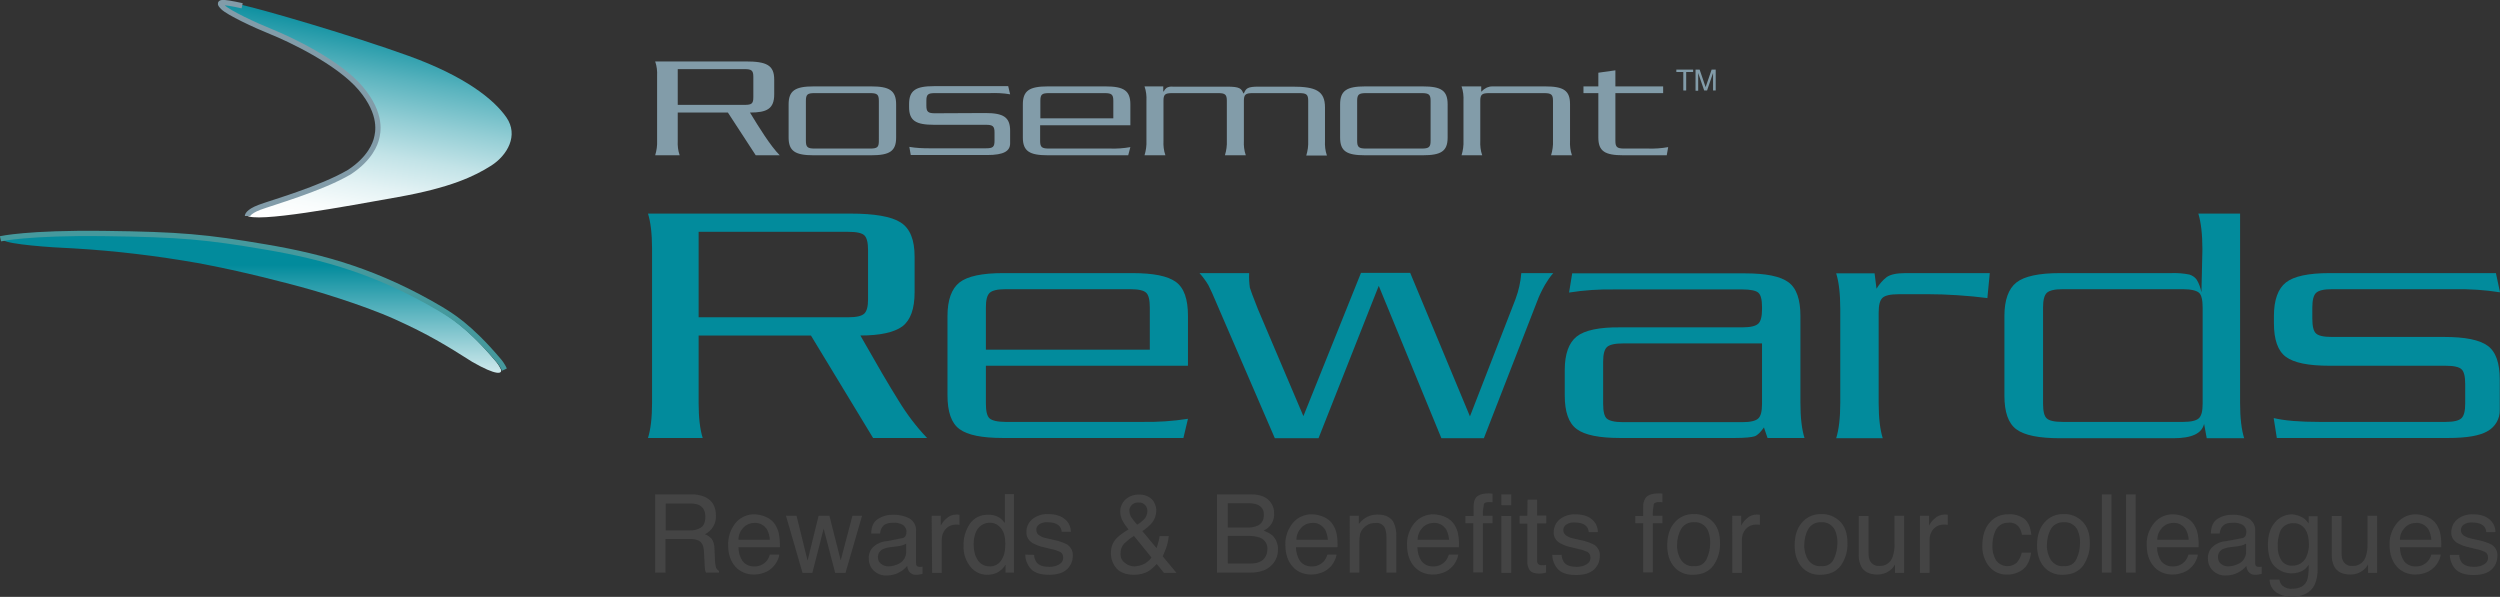 <?xml version="1.0" encoding="utf-8"?>
<!-- Generator: Adobe Illustrator 22.1.0, SVG Export Plug-In . SVG Version: 6.00 Build 0)  -->
<svg version="1.1" id="Layer_1" xmlns="http://www.w3.org/2000/svg" xmlns:xlink="http://www.w3.org/1999/xlink" x="0px" y="0px"
	 width="1041.7px" height="248.7px" viewBox="0 0 1041.7 248.7" style="enable-background:new 0 0 1041.7 248.7;"
	 xml:space="preserve">
<rect x="0" y="0" width="1041.7" height="248.7" fill="#333333" stroke="none"/>
<style type="text/css">
	.st0{fill:#444444;}
	.st1{fill:#028B9C;}
	.st2{fill:#829CA9;}
	.st3{clip-path:url(#SVGID_2_);}
	.st4{fill:url(#SVGID_3_);}
	.st5{clip-path:url(#SVGID_5_);}
	.st6{fill:url(#SVGID_6_);}
	.st7{fill:none;stroke:#829CA9;stroke-width:2.2;}
	.st8{fill:none;stroke:#45999D;stroke-width:2.2;}
</style>
<title>423_rosemont_rewards</title>
<g id="Layer_2_1_">
	<g id="Reusable_Shopping_Bag">
		<path class="st0" d="M273,206h14.8c2.1-0.1,4.1,0.3,6,1.1c3,1.4,4.5,4,4.5,7.7c0.2,3.3-1.6,6.4-4.6,7.8c1.1,0.4,2.1,1.1,2.9,2
			c0.8,1.2,1.1,2.7,1.1,4.1l0.2,4.4c0,0.9,0.1,1.9,0.3,2.8c0.1,0.9,0.7,1.6,1.4,2v0.7h-5.4c-0.2-0.3-0.3-0.7-0.4-1.1
			c-0.1-0.9-0.2-1.7-0.2-2.6l-0.3-5.4c-0.1-2.1-0.9-3.6-2.3-4.3c-1.2-0.5-2.5-0.7-3.9-0.6h-9.8v14H273V206z M287.3,221
			c1.7,0.1,3.4-0.3,4.8-1.2c1.2-0.8,1.8-2.3,1.8-4.5c0-2.3-0.8-3.9-2.5-4.8c-1.1-0.5-2.3-0.7-3.5-0.7h-10.5V221H287.3z"/>
		<path class="st0" d="M319.4,215.5c1.5,0.7,2.7,1.7,3.6,3.1c0.8,1.3,1.4,2.7,1.6,4.2c0.3,1.7,0.4,3.5,0.4,5.2h-17.3
			c0,2.1,0.6,4.1,1.7,5.8c1.2,1.5,3,2.3,4.9,2.2c1.9,0.1,3.7-0.7,5-2.1c0.7-0.8,1.2-1.8,1.5-2.8h3.9c-0.1,1-0.5,2-1,2.9
			c-0.5,1-1.2,1.9-2,2.6c-1.2,1.2-2.8,2-4.5,2.4c-1.1,0.3-2.1,0.4-3.2,0.4c-2.8,0-5.6-1.1-7.5-3.2c-2-2.2-3.1-5.2-3.1-9
			c-0.1-3.4,1-6.7,3.1-9.3c2-2.4,5-3.7,8.1-3.6C316.2,214.4,317.9,214.8,319.4,215.5z M320.8,224.9c-0.1-1.4-0.5-2.9-1.1-4.1
			c-1.1-1.9-3.2-3.1-5.4-2.9c-1.7,0-3.4,0.7-4.6,2c-1.3,1.4-2,3.1-2,5L320.8,224.9z"/>
		<path class="st0" d="M331.9,214.9l4.6,18.7l4.6-18.7h4.5l4.7,18.6l4.9-18.6h4l-6.9,23.8H348l-4.8-18.4l-4.7,18.4h-4.1l-6.9-23.8
			L331.9,214.9z"/>
		<path class="st0" d="M375.6,224.3c0.8,0,1.5-0.5,1.8-1.1c0.2-0.5,0.3-1,0.3-1.5c0.1-1.2-0.5-2.3-1.5-3c-1.3-0.7-2.7-1-4.1-0.9
			c-2.1,0-3.6,0.6-4.4,1.7c-0.6,0.8-0.9,1.8-1,2.8H363c0.1-2.9,1-5,2.9-6.1c1.9-1.2,4.1-1.8,6.4-1.7c2.4-0.1,4.7,0.5,6.8,1.6
			c1.7,1.1,2.7,3,2.6,5v13.7c0,0.4,0.1,0.7,0.3,1c0.3,0.3,0.7,0.4,1.1,0.4c0.2,0,0.4,0,0.6,0l0.7-0.1v3c-0.5,0.1-0.9,0.3-1.4,0.3
			c-0.4,0.1-0.9,0.1-1.3,0.1c-1.2,0.1-2.3-0.5-3-1.5c-0.4-0.7-0.6-1.4-0.7-2.2c-1,1.2-2.1,2.1-3.5,2.8c-1.5,0.8-3.3,1.2-5,1.2
			c-2,0.1-3.9-0.6-5.4-2c-1.4-1.3-2.1-3.1-2.1-5c-0.1-1.9,0.6-3.8,2.1-5.1c1.5-1.3,3.4-2.1,5.4-2.2L375.6,224.3z M367.2,235
			c0.9,0.7,1.9,1,3,1c1.4,0,2.8-0.4,4.1-1c2.1-0.9,3.4-3,3.3-5.3v-3.2c-0.6,0.4-1.2,0.6-1.9,0.8c-0.7,0.2-1.5,0.3-2.3,0.4l-2.4,0.3
			c-1.1,0.1-2.2,0.4-3.3,0.9c-1.2,0.7-1.9,1.9-1.9,3.3C365.8,233.4,366.3,234.4,367.2,235L367.2,235z"/>
		<path class="st0" d="M388.2,214.9h3.8v4.1c0.6-1.1,1.3-2.1,2.3-2.9c1.1-1.1,2.6-1.7,4.2-1.7h0.4l0.9,0.1v4.2
			c-0.2,0-0.4-0.1-0.6-0.1h-0.6c-1.8-0.1-3.5,0.6-4.6,1.9c-1.1,1.2-1.6,2.8-1.6,4.5v13.7h-4L388.2,214.9z"/>
		<path class="st0" d="M416.3,215.6c0.9,0.6,1.7,1.4,2.4,2.3v-12h3.8v32.7H419v-3.3c-0.8,1.3-1.9,2.4-3.3,3.2c-1.4,0.7-2.8,1-4.4,1
			c-2.7,0-5.2-1.2-6.9-3.3c-2-2.5-3.1-5.7-2.9-8.9c-0.1-3.2,0.8-6.3,2.6-9c1.7-2.5,4.5-3.9,7.5-3.8
			C413.4,214.4,414.9,214.8,416.3,215.6z M407.4,233.4c1.1,1.7,3.1,2.7,5.2,2.6c1.8,0,3.5-0.9,4.5-2.4c1.2-1.6,1.8-3.9,1.8-6.9
			c0-3-0.6-5.2-1.9-6.7c-1.1-1.4-2.8-2.2-4.5-2.2c-1.9,0-3.7,0.8-4.9,2.3c-1.2,1.5-1.9,3.8-1.9,6.8
			C405.7,229.3,406.2,231.5,407.4,233.4L407.4,233.4z"/>
		<path class="st0" d="M430.9,231.2c0,1.1,0.4,2.2,1,3.1c1,1.3,2.8,1.9,5.4,1.9c1.4,0,2.8-0.3,4-1c1.1-0.6,1.8-1.7,1.7-3
			c0-1-0.5-1.9-1.4-2.3c-1.1-0.5-2.3-0.9-3.5-1.1l-3.2-0.8c-1.6-0.3-3.1-0.9-4.6-1.7c-1.6-0.9-2.7-2.6-2.6-4.5
			c-0.1-2.1,0.8-4.1,2.5-5.5c1.9-1.5,4.2-2.2,6.6-2.1c3.6,0,6.2,1.1,7.9,3.1c1,1.2,1.5,2.7,1.5,4.3h-3.8c-0.1-0.9-0.4-1.8-1-2.4
			c-0.9-1-2.6-1.6-4.9-1.6c-1.2-0.1-2.5,0.2-3.5,0.9c-0.8,0.5-1.2,1.4-1.2,2.3c0,1.1,0.6,2,1.6,2.5c0.8,0.5,1.7,0.8,2.7,1l2.7,0.6
			c2,0.4,4,1,5.9,2c1.6,1.1,2.5,2.9,2.3,4.8c0,2.1-0.9,4.1-2.4,5.5c-1.6,1.5-4.1,2.3-7.4,2.3c-3.6,0-6.1-0.8-7.6-2.4
			c-1.5-1.6-2.4-3.8-2.4-6L430.9,231.2z"/>
		<path class="st0" d="M467.5,216.5c-0.4-1-0.7-2-0.7-3.1c-0.1-2,0.7-3.9,2.1-5.2c1.5-1.4,3.6-2.2,5.7-2.1c2-0.1,3.9,0.6,5.3,1.9
			c1.2,1.2,1.9,2.9,1.9,4.6c0,2-0.7,4-2,5.5c-1.1,1.2-2.4,2.3-3.8,3.2l5.9,7.1c0.4-1.2,0.7-2.1,0.8-2.6c0.2-0.6,0.3-1.4,0.5-2.4h3.8
			c-0.2,2.1-0.7,4.1-1.5,6c-0.8,1.9-1.1,2.7-1.1,2.3l5.8,7H485l-3-3.7c-1,1.1-2.1,2.1-3.3,2.9c-1.8,1.1-3.9,1.6-6.1,1.6
			c-3.4,0-5.8-0.9-7.4-2.7c-1.5-1.7-2.3-3.9-2.3-6.2c-0.1-2.3,0.7-4.5,2.2-6.2c1.5-1.5,3.3-2.7,5.1-3.8
			C469.2,219.3,468.2,218,467.5,216.5z M477.1,234.8c1.1-0.7,2-1.5,2.7-2.5l-7.3-9c-1.5,0.9-2.8,2-4.1,3.2c-1,1.1-1.5,2.6-1.5,4.1
			c-0.1,1.6,0.6,3.1,1.9,4c1.1,0.9,2.5,1.4,4,1.4C474.4,235.9,475.8,235.5,477.1,234.8L477.1,234.8z M476.8,216.3
			c0.8-0.9,1.3-2.1,1.3-3.4c0-0.9-0.3-1.8-1-2.5c-0.7-0.7-1.6-1.1-2.6-1c-1.9-0.2-3.6,1.1-3.9,2.9c0,0.2,0,0.4,0,0.5
			c0,0.9,0.3,1.8,0.7,2.6c0.7,1.1,1.6,2.2,2.5,3.2C475,218,475.9,217.2,476.8,216.3L476.8,216.3z"/>
		<path class="st0" d="M507.2,206h14.1c3.8,0,6.6,1.1,8.2,3.4c1,1.4,1.5,3,1.4,4.7c0.1,1.8-0.6,3.7-1.8,5.1
			c-0.7,0.8-1.6,1.4-2.6,1.9c1.4,0.5,2.7,1.2,3.8,2.1c1.5,1.6,2.3,3.7,2.2,5.9c0,2.1-0.7,4.1-2,5.7c-2,2.5-5.2,3.8-9.5,3.8h-13.9
			V206z M519.7,219.8c1.5,0.1,3-0.2,4.4-0.8c1.7-0.8,2.6-2.6,2.5-4.4c0.2-1.9-0.9-3.6-2.6-4.3c-1.4-0.5-2.9-0.7-4.4-0.6h-8v10.1
			L519.7,219.8z M521.2,234.8c2.7,0,4.7-0.8,5.8-2.4c0.8-1,1.1-2.3,1.1-3.6c0.1-2.2-1.2-4.1-3.2-4.8c-1.4-0.5-3-0.7-4.5-0.7h-8.8
			v11.5L521.2,234.8z"/>
		<path class="st0" d="M551.8,215.5c1.5,0.7,2.7,1.7,3.6,3.1c0.8,1.3,1.4,2.7,1.6,4.2c0.3,1.7,0.4,3.5,0.3,5.2h-17.3
			c0,2.1,0.6,4.1,1.7,5.8c1.2,1.5,3,2.3,4.9,2.2c1.9,0.1,3.7-0.7,5-2.1c0.7-0.8,1.2-1.8,1.5-2.8h3.8c-0.1,1-0.5,2-1,2.9
			c-0.5,1-1.2,1.9-2,2.6c-1.2,1.2-2.8,2-4.5,2.4c-1.1,0.3-2.1,0.4-3.2,0.4c-2.8,0-5.6-1.1-7.5-3.2c-2-2.2-3.1-5.2-3.1-9
			c-0.2-3.4,1-6.7,3.1-9.3c2-2.4,5-3.7,8.2-3.6C548.7,214.4,550.3,214.8,551.8,215.5z M553.3,224.9c-0.1-1.4-0.5-2.9-1.1-4.1
			c-1.1-1.9-3.2-3.1-5.4-2.9c-1.7,0-3.4,0.7-4.6,2c-1.3,1.4-2,3.1-2,5L553.3,224.9z"/>
		<path class="st0" d="M562.4,214.9h3.8v3.4c1-1.3,2.2-2.3,3.6-3c1.3-0.6,2.8-0.9,4.2-0.9c3.4,0,5.7,1.2,6.8,3.5
			c0.7,1.7,1.1,3.6,1,5.5v15.2h-4.1v-15c0-1.2-0.2-2.4-0.6-3.5c-0.7-1.5-2.2-2.4-3.9-2.2c-0.8,0-1.6,0.1-2.3,0.3
			c-1.1,0.4-2.1,1.1-2.9,2c-0.6,0.7-1.1,1.5-1.3,2.4c-0.2,1.2-0.3,2.4-0.3,3.6v12.4h-4L562.4,214.9z"/>
		<path class="st0" d="M602.4,215.5c1.5,0.7,2.7,1.7,3.6,3.1c0.8,1.3,1.4,2.7,1.6,4.2c0.3,1.7,0.4,3.5,0.3,5.2h-17.3
			c0,2.1,0.6,4.1,1.7,5.8c1.2,1.5,3,2.3,4.9,2.2c1.9,0.1,3.7-0.7,5-2.1c0.7-0.8,1.2-1.8,1.5-2.8h3.9c-0.1,1-0.5,2-1,2.9
			c-0.5,1-1.2,1.9-2,2.6c-1.2,1.2-2.8,2-4.5,2.4c-1.1,0.3-2.1,0.4-3.2,0.4c-2.8,0-5.6-1.1-7.5-3.2c-2-2.2-3.1-5.2-3.1-9
			c-0.2-3.4,1-6.7,3.1-9.3c2-2.4,5-3.7,8.1-3.6C599.2,214.4,600.9,214.8,602.4,215.5z M603.8,224.9c-0.1-1.4-0.5-2.9-1.1-4.1
			c-1.1-1.9-3.2-3.1-5.4-2.9c-1.7,0-3.4,0.7-4.6,2c-1.3,1.4-2,3.1-2,5L603.8,224.9z"/>
		<path class="st0" d="M614.8,207.6c0.9-1.3,2.7-2,5.4-2h0.8l0.9,0.1v3.6l-0.9-0.1h-0.5c-1.2,0-2,0.3-2.2,0.9
			c-0.3,1.6-0.5,3.2-0.4,4.8h4v3.1h-4v20.5h-4v-20.5h-3.3V215h3.4v-3.7C614,210,614.2,208.7,614.8,207.6z"/>
		<path class="st0" d="M625.6,206h4.1v4.5h-4.1V206z M625.6,215h4.1v23.7h-4.1V215z"/>
		<path class="st0" d="M636.5,208.2h4v6.6h3.8v3.3h-3.8v15.5c-0.1,0.7,0.2,1.3,0.8,1.7c0.5,0.2,1,0.3,1.5,0.2h0.6
			c0.2,0,0.5,0,0.8-0.1v3.2c-0.5,0.1-0.9,0.2-1.4,0.3c-0.5,0.1-1.1,0.1-1.6,0.1c-1.9,0-3.1-0.5-3.8-1.4c-0.7-1.1-1.1-2.4-1-3.7
			v-15.7h-3.2v-3.3h3.2L636.5,208.2z"/>
		<path class="st0" d="M650.7,231.2c0,1.1,0.4,2.2,1,3.1c1,1.3,2.8,1.9,5.3,1.9c1.4,0,2.8-0.3,4-1c1.1-0.6,1.8-1.7,1.7-3
			c0-1-0.5-1.9-1.4-2.3c-1.1-0.5-2.3-0.9-3.5-1.1l-3.2-0.8c-1.6-0.3-3.1-0.9-4.6-1.7c-1.6-0.9-2.7-2.6-2.6-4.5
			c0-2.1,0.9-4.1,2.5-5.4c1.9-1.5,4.2-2.2,6.6-2.1c3.6,0,6.2,1.1,7.8,3.1c1,1.2,1.5,2.7,1.5,4.3h-3.8c-0.1-0.9-0.4-1.8-1-2.4
			c-0.9-1-2.6-1.6-4.9-1.6c-1.2-0.1-2.5,0.2-3.5,0.9c-0.8,0.5-1.2,1.4-1.2,2.3c0,1.1,0.6,2,1.6,2.5c0.8,0.5,1.7,0.8,2.7,1l2.7,0.6
			c2,0.4,4,1,5.9,2c1.6,1.1,2.5,2.9,2.3,4.8c0,2.1-0.9,4.1-2.4,5.5c-1.6,1.5-4.1,2.3-7.4,2.3c-3.6,0-6.1-0.8-7.6-2.4
			c-1.5-1.6-2.4-3.8-2.4-6L650.7,231.2z"/>
		<path class="st0" d="M685.6,207.6c0.9-1.3,2.7-2,5.4-2h0.8l0.9,0.1v3.6l-0.9-0.1h-0.5c-1.2,0-2,0.3-2.2,0.9
			c-0.3,1.6-0.5,3.2-0.4,4.8h4v3.1h-4v20.5h-4v-20.5h-3.3V215h3.3v-3.7C684.6,210,684.9,208.7,685.6,207.6z"/>
		<path class="st0" d="M713.5,217.2c2.1,2,3.2,5,3.2,9c0.1,3.4-0.8,6.7-2.8,9.5c-1.9,2.5-4.7,3.8-8.6,3.8c-3,0.1-5.8-1.1-7.7-3.3
			c-1.9-2.2-2.9-5.2-2.9-8.9c0-4,1-7.2,3-9.5c2-2.4,5-3.7,8.1-3.6C708.7,214.1,711.5,215.2,713.5,217.2z M711.1,233
			c1-2.1,1.5-4.4,1.5-6.7c0.1-1.9-0.3-3.7-1-5.4c-1.1-2.2-3.3-3.5-5.8-3.3c-2.1-0.1-4.2,0.9-5.3,2.8c-1.2,2.1-1.7,4.4-1.7,6.7
			c-0.1,2.2,0.5,4.4,1.7,6.3c1.2,1.7,3.2,2.7,5.2,2.5C708.3,236.1,710.1,235,711.1,233L711.1,233z"/>
		<path class="st0" d="M721.7,214.9h3.8v4.1c0.6-1.1,1.3-2.1,2.3-2.9c1.1-1.1,2.6-1.7,4.2-1.7h0.4l0.9,0.1v4.2
			c-0.2,0-0.4-0.1-0.7-0.1H732c-1.8-0.1-3.5,0.6-4.6,1.9c-1.1,1.2-1.6,2.8-1.6,4.5v13.7h-4V214.9z"/>
		<path class="st0" d="M766.6,217.2c2.1,2,3.2,5,3.2,9c0.1,3.4-0.8,6.7-2.8,9.5c-1.9,2.5-4.7,3.8-8.6,3.8c-3,0.1-5.8-1.1-7.7-3.3
			c-1.9-2.2-2.9-5.2-2.9-8.9c0-4,1-7.2,3-9.5c2-2.4,5-3.7,8.1-3.6C761.8,214.1,764.5,215.2,766.6,217.2z M764.1,233
			c1-2.1,1.5-4.4,1.5-6.7c0.1-1.9-0.3-3.7-1-5.4c-1.1-2.2-3.3-3.5-5.8-3.3c-2.1-0.1-4.2,0.9-5.3,2.8c-1.2,2.1-1.7,4.4-1.7,6.7
			c-0.1,2.2,0.5,4.4,1.7,6.3c1.2,1.7,3.2,2.7,5.2,2.5C761.3,236.1,763.1,235,764.1,233L764.1,233z"/>
		<path class="st0" d="M778.6,214.9v15.8c0,1,0.1,2.1,0.6,3c0.7,1.4,2.3,2.3,3.9,2.1c2.5,0.2,4.7-1.4,5.5-3.7
			c0.6-1.8,0.9-3.6,0.8-5.5v-11.7h4v23.8h-3.8v-3.5c-0.5,0.9-1.1,1.7-1.9,2.3c-1.5,1.3-3.5,1.9-5.4,1.9c-3.3,0-5.6-1.1-6.8-3.4
			c-0.7-1.5-1.1-3.2-1-4.9v-16.1H778.6z"/>
		<path class="st0" d="M800,214.9h3.8v4.1c0.6-1.1,1.3-2.1,2.3-2.9c1.1-1.1,2.6-1.7,4.2-1.7h0.4l0.9,0.1v4.2c-0.2,0-0.4-0.1-0.7-0.1
			h-0.7c-1.8-0.1-3.5,0.6-4.6,1.9c-1.1,1.2-1.6,2.8-1.6,4.5v13.7h-4L800,214.9z"/>
		<path class="st0" d="M843.4,216.1c1.7,1.3,2.7,3.6,3,6.7h-3.9c-0.2-1.3-0.7-2.6-1.6-3.6c-1.1-1.1-2.6-1.6-4.1-1.4
			c-2.4-0.1-4.6,1.4-5.5,3.7c-0.8,1.9-1.1,3.9-1.1,6c-0.1,2.1,0.5,4.2,1.5,6c1.9,2.6,5.6,3.2,8.2,1.3c0.2-0.1,0.3-0.3,0.5-0.4
			c1-1.2,1.7-2.6,2-4.1h3.9c-0.4,3.2-1.6,5.5-3.3,6.9c-1.9,1.5-4.4,2.3-6.8,2.2c-2.9,0.1-5.6-1.2-7.4-3.4c-1.9-2.4-2.9-5.4-2.8-8.5
			c0-4.2,1-7.4,3-9.7c1.9-2.3,4.8-3.6,7.8-3.5C839.2,214.1,841.5,214.8,843.4,216.1z"/>
		<path class="st0" d="M867.6,217.2c2.1,2,3.2,5,3.2,9c0.1,3.4-0.9,6.7-2.8,9.5c-1.9,2.5-4.7,3.8-8.6,3.8c-3,0.1-5.8-1.1-7.7-3.3
			c-1.9-2.2-2.9-5.2-2.9-8.9c0-4,1-7.2,3-9.5c2-2.4,5-3.7,8.1-3.6C862.8,214.1,865.6,215.2,867.6,217.2z M865.2,233
			c1-2.1,1.5-4.4,1.5-6.7c0.1-1.9-0.3-3.7-1-5.4c-1.1-2.2-3.3-3.5-5.8-3.3c-2.1-0.1-4.2,0.9-5.3,2.8c-1.2,2.1-1.7,4.4-1.7,6.7
			c-0.1,2.2,0.5,4.4,1.7,6.3c1.2,1.7,3.2,2.7,5.2,2.5C862.4,236.1,864.2,235,865.2,233L865.2,233z"/>
		<path class="st0" d="M875.8,206h4v32.6h-4V206z"/>
		<path class="st0" d="M885.9,206h4v32.6h-4V206z"/>
		<path class="st0" d="M910.6,215.5c1.5,0.7,2.7,1.7,3.6,3.1c0.8,1.3,1.4,2.7,1.6,4.2c0.3,1.7,0.4,3.5,0.3,5.2h-17.3
			c0,2.1,0.6,4.1,1.7,5.8c1.2,1.5,3,2.3,4.9,2.2c1.9,0.1,3.7-0.7,5-2.1c0.7-0.8,1.2-1.8,1.5-2.8h3.9c-0.1,1-0.5,2-1,2.9
			c-0.5,1-1.2,1.9-2,2.6c-1.2,1.2-2.8,2-4.5,2.4c-1.1,0.3-2.1,0.4-3.2,0.4c-2.8,0-5.6-1.1-7.5-3.2c-2-2.2-3.1-5.2-3.1-9
			c-0.2-3.4,1-6.7,3.1-9.3c2-2.4,5-3.7,8.1-3.6C907.4,214.4,909.1,214.8,910.6,215.5z M912,224.9c-0.1-1.4-0.5-2.9-1.1-4.1
			c-1.1-1.9-3.2-3.1-5.4-2.9c-1.7,0-3.4,0.7-4.6,2c-1.3,1.4-2,3.1-2,5L912,224.9z"/>
		<path class="st0" d="M933.9,224.3c0.8,0,1.5-0.5,1.8-1.1c0.2-0.5,0.3-1,0.3-1.5c0.1-1.2-0.5-2.3-1.5-3c-1.3-0.7-2.7-1-4.2-0.9
			c-2.1,0-3.6,0.6-4.4,1.7c-0.6,0.8-0.9,1.8-1,2.8h-3.7c0.1-2.9,1-5,2.8-6.1c1.9-1.2,4.1-1.8,6.3-1.7c2.4-0.1,4.7,0.5,6.8,1.6
			c1.7,1.1,2.7,3,2.6,5v13.7c0,0.4,0.1,0.7,0.3,1c0.3,0.3,0.7,0.4,1.1,0.4c0.2,0,0.4,0,0.6,0l0.7-0.1v3c-0.5,0.1-0.9,0.3-1.4,0.3
			c-0.4,0.1-0.9,0.1-1.3,0.1c-1.2,0.1-2.3-0.5-3-1.5c-0.4-0.7-0.6-1.4-0.7-2.2c-1,1.2-2.1,2.1-3.5,2.8c-1.5,0.8-3.3,1.2-5,1.2
			c-2,0.1-3.9-0.6-5.4-2c-1.4-1.3-2.1-3.1-2.1-5c-0.1-1.9,0.6-3.8,2.1-5.1c1.5-1.3,3.4-2.1,5.4-2.2L933.9,224.3z M925.5,235
			c0.9,0.7,1.9,1,3,1c1.4,0,2.8-0.4,4.1-1c2.1-0.9,3.4-3,3.3-5.3v-3.2c-0.6,0.4-1.2,0.6-1.9,0.8c-0.7,0.2-1.5,0.3-2.3,0.4l-2.4,0.3
			c-1.1,0.1-2.2,0.4-3.3,0.9c-1.2,0.7-1.9,1.9-1.8,3.3C924.2,233.4,924.7,234.4,925.5,235L925.5,235z"/>
		<path class="st0" d="M959.7,215.8c0.9,0.6,1.6,1.4,2.3,2.3v-3h3.7v21.6c0.1,2.5-0.3,4.9-1.3,7.1c-1.7,3.2-4.8,4.8-9.4,4.8
			c-2.3,0.1-4.5-0.5-6.4-1.7c-1.8-1.2-2.9-3.2-2.9-5.4h4.1c0.1,0.9,0.5,1.8,1.2,2.5c1.2,1,2.7,1.5,4.2,1.3c3,0,5-1.1,6-3.2
			c0.6-1.3,0.8-3.5,0.8-6.8c-0.7,1.1-1.7,2.1-2.9,2.7c-3.8,1.7-8.2,1-11.2-1.9c-1.9-1.8-2.9-4.9-2.9-9.1c0-4,1-7.1,2.9-9.3
			c1.7-2.1,4.3-3.3,7-3.4C956.5,214.4,958.2,214.9,959.7,215.8z M960.2,220.1c-1.1-1.4-2.8-2.2-4.6-2.1c-2.6-0.1-5,1.5-5.7,4
			c-0.6,1.8-0.9,3.7-0.8,5.5c-0.1,2.2,0.4,4.3,1.6,6.1c1,1.4,2.7,2.2,4.4,2.1c2.6,0.1,5-1.4,6-3.9c0.7-1.6,1-3.4,1-5.1
			C962,223.7,961.4,221.5,960.2,220.1z"/>
		<path class="st0" d="M975.7,214.9v15.8c0,1,0.1,2.1,0.6,3c0.7,1.4,2.3,2.3,3.9,2.1c2.5,0.2,4.7-1.4,5.5-3.7
			c0.6-1.8,0.9-3.6,0.8-5.5v-11.7h4v23.8h-3.8v-3.5c-0.5,0.9-1.1,1.7-1.9,2.3c-1.5,1.3-3.5,1.9-5.4,1.9c-3.3,0-5.6-1.1-6.8-3.4
			c-0.7-1.5-1.1-3.2-1-4.9v-16.1H975.7z"/>
		<path class="st0" d="M1011.7,215.5c1.5,0.7,2.7,1.7,3.6,3.1c0.8,1.3,1.4,2.7,1.6,4.2c0.3,1.7,0.4,3.5,0.3,5.2H1000
			c0,2.1,0.6,4.1,1.7,5.8c1.2,1.5,3,2.3,4.9,2.2c1.9,0.1,3.7-0.7,5-2.1c0.7-0.8,1.2-1.8,1.5-2.8h3.9c-0.1,1-0.5,2-1,2.9
			c-0.5,1-1.2,1.9-2,2.6c-1.2,1.2-2.8,2-4.5,2.4c-1.1,0.3-2.1,0.4-3.2,0.4c-2.8,0-5.6-1.1-7.5-3.2c-2-2.2-3.1-5.2-3.1-9
			c-0.2-3.4,1-6.7,3.1-9.3c2-2.4,5-3.7,8.1-3.6C1008.6,214.4,1010.2,214.8,1011.7,215.5z M1013.1,224.9c-0.1-1.4-0.5-2.9-1.1-4.1
			c-1.1-1.9-3.2-3.1-5.4-2.9c-1.7,0-3.4,0.7-4.6,2c-1.3,1.4-2,3.1-2,5L1013.1,224.9z"/>
		<path class="st0" d="M1024.7,231.2c0,1.1,0.4,2.2,1,3.1c1,1.3,2.8,1.9,5.3,1.9c1.4,0,2.8-0.3,4-1c1.1-0.6,1.8-1.7,1.7-3
			c0-1-0.5-1.9-1.4-2.3c-1.1-0.5-2.3-0.9-3.5-1.1l-3.2-0.8c-1.6-0.3-3.1-0.9-4.6-1.7c-1.6-0.9-2.7-2.6-2.6-4.5
			c0-2.1,0.9-4.1,2.5-5.4c1.9-1.5,4.2-2.2,6.6-2.1c3.6,0,6.2,1.1,7.8,3.1c1,1.2,1.5,2.7,1.5,4.3h-3.8c-0.1-0.9-0.4-1.8-1-2.4
			c-0.9-1-2.6-1.6-4.9-1.6c-1.2-0.1-2.5,0.2-3.5,0.9c-0.8,0.5-1.2,1.4-1.2,2.3c0,1.1,0.6,2,1.6,2.5c0.8,0.5,1.7,0.8,2.7,1l2.7,0.6
			c2,0.4,4,1,5.9,2c1.6,1.1,2.5,2.9,2.3,4.8c0,2.1-0.9,4.1-2.4,5.5c-1.6,1.5-4.1,2.3-7.4,2.3c-3.6,0-6.1-0.8-7.6-2.4
			c-1.5-1.6-2.4-3.8-2.4-6L1024.7,231.2z"/>
		<path class="st1" d="M291.1,139.8v28.1c0,6.2,0.6,11.1,1.7,14.6H270c1.1-3.5,1.7-8.4,1.7-14.6v-64.3c0-6.2-0.6-11.1-1.7-14.6h84.3
			c10.1,0,17.1,1.2,21,3.7c3.9,2.5,5.8,7.2,5.8,14.3v14.7c0,7-1.7,11.7-5.1,14.3c-3.4,2.5-9.3,3.8-17.5,3.8
			c6.7,11.8,12,20.9,15.9,27.1c3.4,5.6,7.4,10.9,11.9,15.6h-22.5l-25.9-42.7H291.1z M291.1,132.2h62.4c3.3,0,5.5-0.5,6.6-1.5
			c1.1-1,1.6-3,1.6-6v-20.5c0-3.1-0.5-5.1-1.5-6.1c-1-1-3.2-1.5-6.7-1.5h-62.4V132.2z"/>
		<path class="st1" d="M410.8,152.4v15.8c0,3.1,0.5,5.2,1.5,6.1s3.2,1.5,6.7,1.5h57c6.4,0.1,12.7-0.3,19-1.3l-1.9,8H418
			c-8.8,0-14.8-1.2-18.2-3.7c-3.4-2.5-5-7.2-5-14.1v-33c0-6.7,1.7-11.4,5-14c3.3-2.6,9.4-3.9,18.2-3.9h53.8c8.8,0,14.8,1.2,18.2,3.7
			s5,7.2,5,14.1v20.8L410.8,152.4z M479.1,145.7v-17.6c0-3.1-0.5-5.2-1.5-6.1c-1-1-3.2-1.5-6.7-1.5H419c-3.3,0-5.5,0.5-6.6,1.5
			c-1.1,1-1.6,3-1.6,6.1v17.6L479.1,145.7z"/>
		<path class="st1" d="M520.5,113.8c-0.1,2.1,0,4.1,0.3,6.1c0.2,0.8,1.3,3.7,3.3,8.8l19,44.7l24-59.7h20.5l24.9,59.8l19-48.9
			c1.3-3.5,2.1-7.1,2.4-10.8h13.3c-1.3,1.5-2.4,3.1-3.4,4.8c-1.3,2.3-2.5,4.7-3.4,7.2l-22.1,56.8h-17.7l-26.1-63.5l-25.1,63.5h-18.2
			l-24.7-57.2c-0.9-2.2-1.9-4.4-3-6.6c-1.1-1.8-2.3-3.5-3.7-5L520.5,113.8z"/>
		<path class="st1" d="M750.2,167.9c0,6.2,0.6,11.1,1.7,14.6h-15.4l-1.5-4.4c-1.4,2-2.7,3.3-3.9,3.7c-1.2,0.4-4,0.7-8.3,0.7h-47.6
			c-8.8,0-14.8-1.2-18.2-3.7s-5-7.2-5-14.1v-10.5c0-6.7,1.7-11.4,5-14c3.3-2.6,9.4-3.9,18.2-3.8H726c3.3,0,5.5-0.5,6.6-1.5
			c1.1-1,1.6-3,1.6-6.1v-0.9c0-3-0.5-5-1.5-5.9c-1-0.9-3.2-1.4-6.7-1.4h-53.2c-6.4-0.1-12.7,0.3-19,1.3l1.3-8H727
			c8.8,0,14.8,1.2,18.2,3.7s5,7.2,5,14.1L750.2,167.9z M734.2,143.1h-58c-3.3,0-5.5,0.5-6.6,1.5c-1.1,1-1.6,3.1-1.6,6.1v17.6
			c0,3.1,0.5,5.2,1.5,6.1s3.2,1.5,6.7,1.5H726c3.3,0,5.5-0.5,6.6-1.5c1.1-1,1.6-3,1.6-6.1L734.2,143.1z"/>
		<path class="st1" d="M829.1,113.8l-1,10.4c-3.8-0.5-8-0.9-12.6-1.2s-8.3-0.4-11.2-0.4h-13.3c-3.3,0-5.5,0.5-6.6,1.5
			c-1.1,1-1.6,3.1-1.6,6.1v37.8c0,6.2,0.6,11.1,1.7,14.6h-19.4c1.1-3.5,1.7-8.4,1.7-14.6v-39.5c0-6.2-0.6-11.1-1.7-14.6h16l0.8,6.4
			c1.1-1.8,2.5-3.5,4.2-4.8c1.5-1.1,4.1-1.7,7.8-1.7L829.1,113.8z"/>
		<path class="st1" d="M933.4,89V168c0,6.2,0.6,11.1,1.7,14.6h-15.6l-1.1-6c-0.9,4-5.1,6-12.8,6h-47.2c-8.8,0-14.8-1.2-18.2-3.7
			s-5-7.2-5-14.1v-33.1c0-6.7,1.7-11.4,5-14c3.3-2.6,9.4-3.9,18.2-3.9h46.2c2.6-0.1,5.2,0.1,7.7,0.6c1.2,0.4,2.3,1.1,3,2.1
			c1,1.6,1.6,3.4,2,5.3l0.4-17.9c0-6.4-0.6-11.3-1.7-14.9L933.4,89z M917.8,128.1c0-3.1-0.5-5.2-1.5-6.1s-3.3-1.5-6.7-1.5h-50.1
			c-3.3,0-5.5,0.5-6.6,1.5s-1.6,3.1-1.6,6.1v40.1c0,3.1,0.5,5.2,1.5,6.1c1,1,3.3,1.5,6.7,1.5h50.1c3.3,0,5.5-0.5,6.6-1.5
			c1.1-1,1.6-3,1.6-6.1L917.8,128.1z"/>
		<path class="st1" d="M1018.4,140.4c8.8,0,14.8,1.2,18.2,3.7c3.4,2.5,5,7.2,5,14.1v12.6c0.1,3.6-1.8,7-5,8.8
			c-3.3,2-8.9,2.9-16.6,2.9h-71.3l-1.3-8.3c4.6,1.1,10.9,1.6,19.1,1.6h52.5c3.3,0,5.5-0.5,6.6-1.5c1.1-1,1.6-3.1,1.6-6.1V160
			c0-3.1-0.5-5.2-1.5-6.1c-1-1-3.2-1.5-6.7-1.5h-48.3c-8.8,0-14.8-1.2-18.2-3.7s-5-7.2-5-14.1v-2.9c0-6.7,1.7-11.4,5-14
			c3.3-2.6,9.4-3.9,18.2-3.9h69.3l1.7,8c-6.3-1-12.6-1.4-19-1.3h-51c-3.3,0-5.5,0.5-6.6,1.5c-1.1,1-1.6,3.1-1.6,6.1v4.7
			c0,3.1,0.5,5.2,1.5,6.1c1,1,3.2,1.5,6.7,1.5L1018.4,140.4z"/>
		<path class="st2" d="M282.4,46.9v11.7c-0.1,2.1,0.1,4.1,0.8,6.1h-10.2c0.6-2,0.9-4,0.8-6.1V31.7c0.1-2.1-0.1-4.1-0.8-6.1h37.6
			c8.8,0,12,1.5,12,7.6v6.1c0,6.1-3.1,7.6-10.1,7.6c3.7,6.1,8.6,14,12.4,17.8h-10l-11.6-17.8H282.4z M282.4,43.7h27.9
			c3,0,3.6-0.6,3.6-3.2V32c0-2.6-0.7-3.2-3.6-3.2h-27.9V43.7z"/>
		<path class="st2" d="M373.4,57.3c0,5.7-2.7,7.4-10.4,7.4H339c-7.6,0-10.4-1.7-10.4-7.4V43.5c0-5.7,2.7-7.5,10.4-7.5h24
			c7.6,0,10.4,1.7,10.4,7.5L373.4,57.3z M339.4,38.8c-3,0-3.6,0.6-3.6,3.2v16.7c0,2.6,0.7,3.2,3.6,3.2h23.2c3,0,3.6-0.6,3.6-3.2V42
			c0-2.6-0.7-3.2-3.6-3.2L339.4,38.8z"/>
		<path class="st2" d="M410.5,47.1c7.6,0,10.4,1.7,10.4,7.4v5.2c0,3.2-2.5,4.9-9.6,4.9h-31.8l-0.6-3.4c2.8,0.5,5.7,0.6,8.5,0.6h23.4
			c3,0,3.6-0.6,3.6-3.2v-3.4c0-2.6-0.7-3.2-3.6-3.2h-21.6c-7.6,0-10.4-1.7-10.4-7.4v-1.2c0-5.7,2.7-7.5,10.4-7.5h30.9l0.8,3.4
			c-2.8-0.5-5.7-0.6-8.5-0.5h-22.8c-3,0-3.6,0.6-3.6,3.2v2c0,2.6,0.7,3.2,3.6,3.2L410.5,47.1z"/>
		<path class="st2" d="M433.4,52.1v6.6c0,2.6,0.7,3.2,3.6,3.2h25.5c2.8,0.1,5.7-0.1,8.5-0.6l-0.9,3.4h-33.5
			c-7.6,0-10.4-1.7-10.4-7.4V43.5c0-5.7,2.7-7.5,10.4-7.5h24c7.6,0,10.4,1.7,10.4,7.5v8.7H433.4z M463.9,49.3V42
			c0-2.6-0.7-3.2-3.6-3.2h-23.2c-3,0-3.6,0.6-3.6,3.2v7.3H463.9z"/>
		<path class="st2" d="M484.7,36v2.1h0.2c0.3-0.6,0.7-1.1,1.2-1.5c0.7-0.4,1.6-0.6,2.5-0.5h22.6c5.5,0,6,0.8,6.9,2.8h0.2
			c0.9-2.1,1.5-2.8,6.2-2.8h14c9.7,0,13.6,1.7,13.6,8.7v13.9c-0.1,2.1,0.1,4.1,0.8,6.1h-8.6c0.6-2,0.9-4,0.8-6.1V42
			c0-2.6-0.7-3.2-3.7-3.2H522c-3,0-3.7,0.6-3.7,3.2v16.6c-0.1,2.1,0.1,4.1,0.8,6.1h-8.7c0.6-2,0.9-4,0.8-6.1V42
			c0-2.6-0.7-3.2-3.6-3.2h-19.2c-3,0-3.6,0.6-3.6,3.2v16.6c-0.1,2.1,0.1,4.1,0.8,6.1h-8.7c0.6-2,0.9-4,0.8-6.1V42.1
			c0.1-2.1-0.1-4.1-0.8-6.1H484.7z"/>
		<path class="st2" d="M603.2,57.3c0,5.7-2.7,7.4-10.4,7.4h-24c-7.7,0-10.4-1.7-10.4-7.4V43.5c0-5.7,2.7-7.5,10.4-7.5h24
			c7.7,0,10.4,1.7,10.4,7.5V57.3z M569.2,38.8c-3,0-3.7,0.6-3.7,3.2v16.7c0,2.6,0.7,3.2,3.7,3.2h23.2c3,0,3.7-0.6,3.7-3.2V42
			c0-2.6-0.7-3.2-3.7-3.2L569.2,38.8z"/>
		<path class="st2" d="M609.8,42.1c0.1-2.1-0.1-4.1-0.8-6.1h8.2v2.1h0.2c0.6-0.7,1.3-1.2,2.1-1.6c0.7-0.3,1.5-0.5,2.3-0.5h22
			c7.7,0,10.4,1.7,10.4,7.4v15.2c-0.1,2.1,0.1,4.1,0.8,6.1h-8.7c0.6-2,0.9-4,0.8-6.1V42c0-2.6-0.7-3.2-3.7-3.2h-22.9
			c-3,0-3.7,0.6-3.7,3.2v16.6c-0.1,2.1,0.1,4.1,0.8,6.1H609c0.6-2,0.9-4,0.8-6.1L609.8,42.1z"/>
		<path class="st2" d="M673.1,38.8v19.9c0,2.6,0.7,3.2,3.7,3.2h9.8c2.9,0.1,5.7-0.1,8.5-0.6l-0.6,3.4h-18.1
			c-7.7,0-10.4-1.7-10.4-7.4V38.8h-6.2V36h6.2v-5.7l7.1-1V36H693v2.8L673.1,38.8z"/>
		<path class="st2" d="M705.5,29v1h-2.9v7.7h-1.2V30h-2.9v-1L705.5,29z"/>
		<path class="st2" d="M706.5,29h1.7l2.5,7.3l2.5-7.3h1.7v8.7h-1.1v-5.1c0-0.2,0-0.5,0-0.9c0-0.4,0-0.8,0-1.3l-2.5,7.3h-1.2
			l-2.5-7.3v0.3c0,0.2,0,0.5,0,1c0,0.5,0,0.8,0,1v5.1h-1.1L706.5,29z"/>
		<g>
			<defs>
				<path id="SVGID_1_" d="M92.5,2.6c2.3,2.3,13.3,7.4,20.3,10.3s27.8,12.6,37.1,23.6s7.2,18.7,6.6,20.9s-2.6,8.3-11.3,14
					c-11.9,7-32.5,12.9-37.5,14.7s-5,3.6-5,3.6c3.4,3.4,41.4-3.7,63.2-7.6s31.7-8.6,38.8-13.1c6.7-4.3,11.5-12.6,6.3-20.1
					s-17.2-17.1-40.7-25.6S109.7,4,100.6,2c-2.6-0.7-5.3-1.1-7.9-1.3C91,0.7,91.3,1.4,92.5,2.6"/>
			</defs>
			<clipPath id="SVGID_2_">
				<use xlink:href="#SVGID_1_"  style="overflow:visible;"/>
			</clipPath>
			<g class="st3">
				
					<linearGradient id="SVGID_3_" gradientUnits="userSpaceOnUse" x1="-2497.33" y1="-957.881" x2="-2497.07" y2="-957.881" gradientTransform="matrix(57.882 -328.266 328.266 57.882 459136 -764250.375)">
					<stop  offset="0" style="stop-color:#FFFFFF"/>
					<stop  offset="9.000000e-02" style="stop-color:#F8FCFC"/>
					<stop  offset="0.22" style="stop-color:#E3F2F4"/>
					<stop  offset="0.38" style="stop-color:#C2E3E7"/>
					<stop  offset="0.55" style="stop-color:#94CED5"/>
					<stop  offset="0.75" style="stop-color:#59B3BE"/>
					<stop  offset="0.96" style="stop-color:#1292A2"/>
					<stop  offset="1" style="stop-color:#028B9C"/>
				</linearGradient>
				<polygon class="st4" points="75.3,90.3 94.8,-20.7 232,3.5 212.4,114.5 				"/>
			</g>
		</g>
		<g>
			<defs>
				<path id="SVGID_4_" d="M1.5,100.1c2,1.7,19.2,3,29.2,3.4c17.3,1,34.6,3.1,51.7,6.1c19.6,3.6,37.8,8.6,42.8,9.9
					c5,1.3,25.8,7.4,39.5,13.6s21.1,10.7,32.1,17.7c10.3,5.9,12.6,5,11.9,3.1c-0.7-1.5-1.6-2.8-2.7-4c-11.8-14-19.4-18.3-23.7-21
					c-25.5-15-47.4-21.3-71.9-25.4S75.8,98.3,44.2,98c-2.4,0-4.8,0-7,0C11.1,98,1.5,100.1,1.5,100.1"/>
			</defs>
			<clipPath id="SVGID_5_">
				<use xlink:href="#SVGID_4_"  style="overflow:visible;"/>
			</clipPath>
			<g class="st5">
				
					<linearGradient id="SVGID_6_" gradientUnits="userSpaceOnUse" x1="-2497.918" y1="-955.573" x2="-2497.668" y2="-955.573" gradientTransform="matrix(0 -221.7 221.7 0 211956.172 -553623.062)">
					<stop  offset="0" style="stop-color:#FFFFFF"/>
					<stop  offset="1" style="stop-color:#028B9C"/>
				</linearGradient>
				<rect x="1.5" y="97.9" class="st6" width="208" height="58.8"/>
			</g>
		</g>
		<path class="st7" d="M103.1,90c0,0,0-1.7,5-3.6s25.6-7.7,37.5-14.7c8.7-5.7,10.8-11.9,11.3-14s2.7-9.9-6.6-20.9
			s-30.1-20.7-37.1-23.5S95.2,5.3,92.9,3s-1.2-2.6,8-0.6"/>
		<path class="st8" d="M0.2,99.5L0.2,99.5c0,0,11.3-2.6,43.2-2.2s42.4,1.4,67.2,5.6s47.1,10.6,72.9,25.8c4.4,2.7,12,7.1,24,21.2
			c1.1,1.2,2,2.6,2.7,4.1"/>
	</g>
</g>
</svg>
